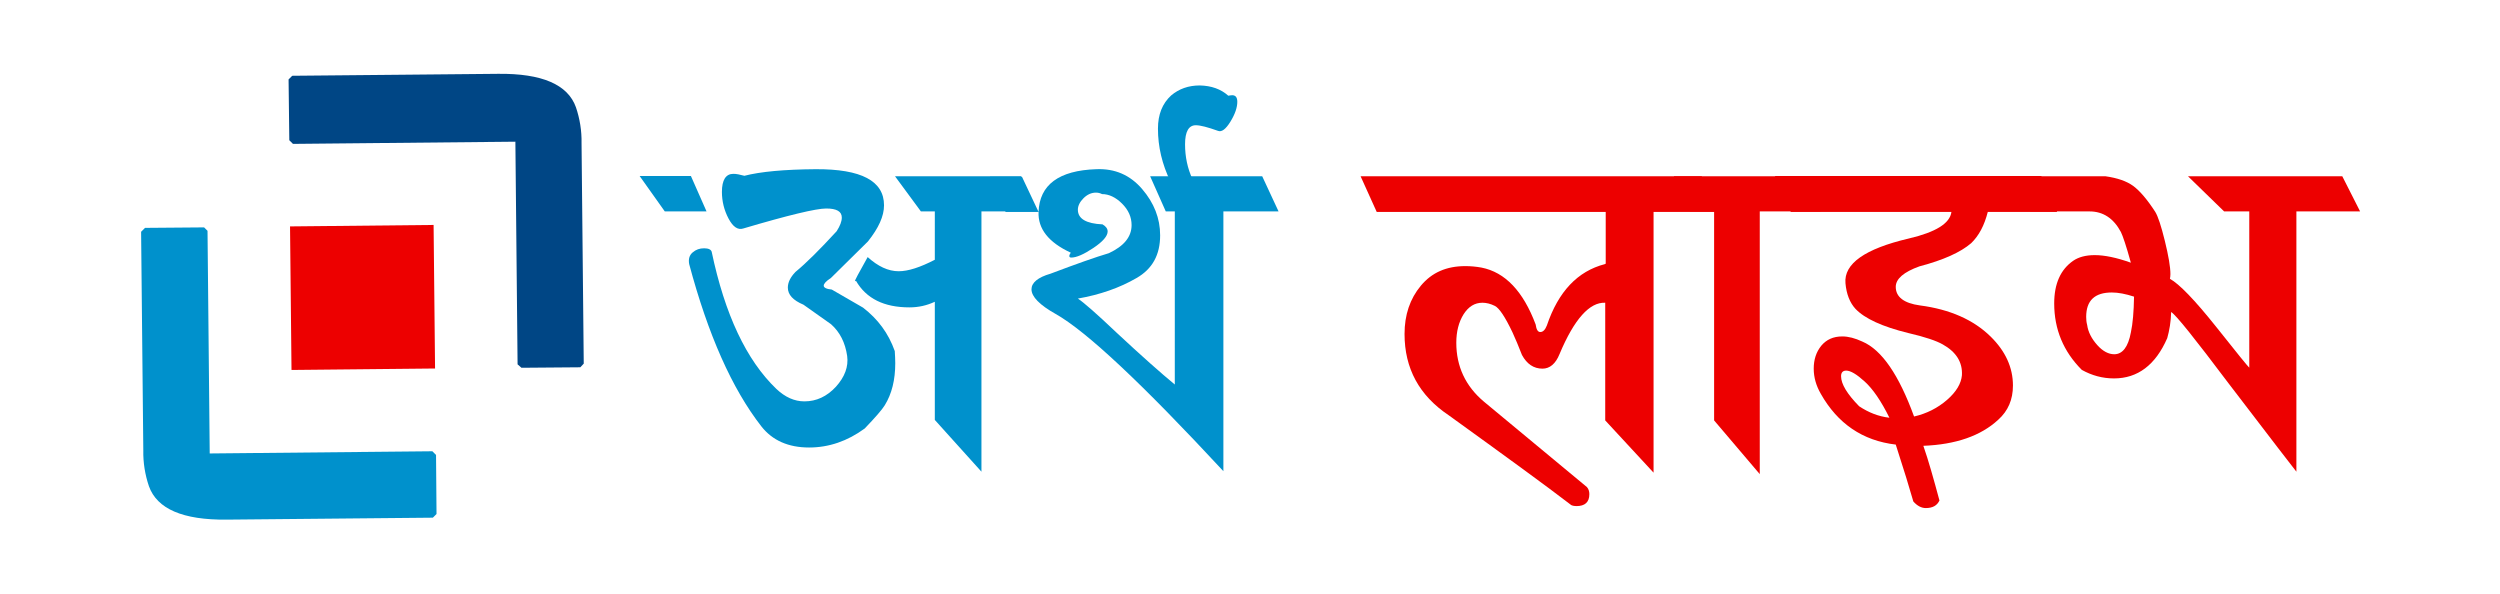 <?xml version="1.0" encoding="utf-8"?>
<!-- Generator: Adobe Illustrator 28.0.0, SVG Export Plug-In . SVG Version: 6.00 Build 0)  -->
<svg version="1.1" id="Layer_1" xmlns="http://www.w3.org/2000/svg" xmlns:xlink="http://www.w3.org/1999/xlink" x="0px" y="0px"
	 viewBox="0 0 1024 243.1" style="enable-background:new 0 0 1024 243.1;" xml:space="preserve">
<style type="text/css">
	.st0{fill:#333333;fill-opacity:0;}
	.st1{fill-rule:evenodd;clip-rule:evenodd;fill:#0091CC;}
	.st2{fill-rule:evenodd;clip-rule:evenodd;fill:#004685;}
	.st3{fill:#ED0000;}
	.st4{fill:#0091CC;}
</style>
<g transform="translate(80.725,76.538)">
	<g transform="matrix(1,0,0,1,59.275,0)">
		<g>
			
				<rect x="-81.8" y="-45.7" transform="matrix(1 -9.714035e-03 9.714035e-03 1 -0.437 8.483186e-02)" class="st0" width="180.7" height="181.5"/>
			<path class="st1" d="M-80.6,16.8l24.2-0.2L-55,18l0.9,91.2l91.2-0.9l1.5,1.5l0.2,24.2l-1.5,1.5l-84.4,0.8
				c-18,0.2-28.6-4.4-31.9-13.7c-1.6-4.7-2.4-9.7-2.3-14.7l-0.9-89.5L-80.6,16.8z"/>
			<path class="st2" d="M97.7,73.9l-24.1,0.2L72,72.7l-0.9-91.2L-20-17.6l-1.5-1.5L-21.8-44l1.5-1.5L64-46.3
				c18-0.2,28.6,4.4,31.9,13.7c1.6,4.7,2.4,9.7,2.3,14.7l0.9,90.3L97.7,73.9z"/>
			<path class="st3" d="M-21.2,16.2l58.8-0.6l0.6,58.8l-58.8,0.6L-21.2,16.2z"/>
		</g>
	</g>
</g>
<g>
	<path class="st4" d="M289.4,86.6h-17.1L262,72.1h21L289.4,86.6z M366.5,143.8c0.1,1.8,0.2,3.4,0.2,4.9c0,6.9-1.4,12.6-4.3,17.3
		c-1.1,1.8-3.8,4.9-8.2,9.5c-7.1,5.2-14.7,7.8-22.8,7.8c-8.5,0-15-2.9-19.5-8.6c-12.1-15.5-21.9-37.7-29.6-66.5
		c-0.4-2.1,0.1-3.7,1.4-4.8c1.4-1.2,2.9-1.7,4.7-1.7c1.8,0,2.8,0.5,3.1,1.4c5.4,25.7,14.2,44.4,26.5,56.2c3.6,3.4,7.4,5.1,11.5,5.1
		c4.9,0,9.2-2,12.9-6c3.6-4,5.2-8.2,4.6-12.6c-0.8-5.5-3-9.8-6.6-13c-3.8-2.7-7.6-5.4-11.3-8c-4.3-1.8-6.4-4.1-6.4-7
		c0-2.1,1-4.2,3.1-6.4c4.5-3.7,10.1-9.3,16.9-16.7c1.4-2.2,2.1-4,2.1-5.6c0-2.5-2.1-3.7-6.4-3.7c-4.1,0-15.4,2.7-34,8.2
		c-2.2,0.7-4.2-0.7-6-4.1c-1.8-3.4-2.7-7.1-2.7-10.9c0-4.9,1.6-7.4,4.7-7.4c1.2,0,2.7,0.3,4.5,0.8c6.6-1.7,16.3-2.6,29.2-2.7
		c18.7-0.1,28,4.8,28,14.8c0,4.4-2.2,9.3-6.6,14.8l-15.2,15c-1.9,1.2-2.9,2.3-2.9,3.1s1.1,1.4,3.3,1.6c4.3,2.5,8.5,4.9,12.8,7.4
		C359.6,130.7,363.9,136.5,366.5,143.8z M424.8,86.6h-22.8v106.6l-19.1-21.2v-48.4c-3.2,1.5-6.6,2.3-10.4,2.3
		c-10.4,0-17.7-3.6-21.9-10.9c-0.1,0.1-0.3,0.2-0.4,0.2c-0.3,0,1.5-3.3,5.2-9.9c4.2,3.8,8.4,5.8,12.7,5.8c3.9,0,8.8-1.6,14.8-4.7
		V86.6h-5.7l-10.6-14.4h51.6L424.8,86.6z"/>
	<path class="st4" d="M523.7,86.6h-22.6v106.4c-33.2-35.8-56.1-57.3-68.7-64.4c-6.6-3.7-9.9-7.1-9.9-10.1c0-2.7,2.6-4.9,7.8-6.4
		c10.6-4,18.5-6.8,23.9-8.4c6.2-2.9,9.3-6.7,9.3-11.5c0-3.3-1.3-6.2-3.9-8.8c-2.6-2.6-5.4-3.9-8.2-3.9c-0.8-0.4-1.6-0.6-2.5-0.6
		c-1.9,0-3.6,0.8-5.1,2.3c-1.5,1.5-2.3,3.1-2.3,4.7c0,3.7,3.4,5.7,10.1,6c1.4,0.8,2.1,1.8,2.1,2.9c0,1.9-2,4.2-5.9,6.8
		c-3.9,2.6-6.9,3.9-9,3.9c-0.5,0-0.8-0.2-0.8-0.6s0.2-0.9,0.6-1.4c-9.1-4.2-13.5-9.8-13.2-16.7h-13.5l-6.4-14.4h13.1l6.8,14.4
		c0.4-11.1,8.3-17,23.7-17.5c7.6-0.3,13.8,2.4,18.7,8.1c4.9,5.7,7.4,12,7.4,19c0,8-3.2,13.8-9.7,17.5c-6.9,4-14.9,6.8-24,8.4
		c2.3,1.5,7.7,6.2,15.9,14c10.2,9.5,18.1,16.5,23.8,21.2V86.6h-3.7l-6.4-14.4h45.9L523.7,86.6z"/>
	<path class="st4" d="M503.1,39.2c0.7-0.1,1.2-0.2,1.6-0.2c1.4,0,2.1,0.9,2.1,2.7c0,2.3-0.9,5-2.8,8.1c-1.9,3.1-3.6,4.4-5.1,3.8
		c-4.2-1.5-7.2-2.3-9.1-2.3c-2.9,0-4.4,2.6-4.4,7.8c0,5.1,1,9.9,3.1,14.4l-9.1,0.8c-3.4-7-5.1-14.2-5.1-21.6
		c0-5.8,1.8-10.3,5.4-13.6c3.2-2.7,7.1-4.1,11.7-4.1C496.2,35.1,500.1,36.5,503.1,39.2z"/>
	<path class="st3" d="M703.6,86.8h-26.3v106.8l-19.8-21.4V124c-6.4-0.3-12.7,6.7-18.7,21c-1.6,4-4,6-7,6c-3.6,0-6.4-1.9-8.4-5.6
		c-1.4-3.6-2.7-6.7-3.9-9.3c-3-6.3-5.4-9.9-7.2-10.8c-1.8-0.9-3.5-1.3-5.1-1.3c-3.2,0-5.7,1.6-7.7,4.7c-2,3.2-3,7.1-3,11.7
		c0,9.7,3.8,17.8,11.3,24.1l42.2,35c0.7,0.8,1,1.8,1,2.9c0,3.3-1.8,4.9-5.3,4.9c-0.7,0-1.4-0.1-2.1-0.4c-10.4-8-27.2-20.2-50.2-36.8
		c-12.1-8.1-18.1-19.2-18.1-33.3c0-7.8,2.2-14.4,6.7-19.8c4.5-5.4,10.5-8,18.2-8c2.2,0,4.4,0.2,6.6,0.6c9.7,1.9,17.1,9.7,22.2,23.3
		c0.3,2.1,0.9,3.1,1.9,3.1c1.1,0,2-0.9,2.7-2.7c4.7-13.9,12.6-22.2,23.7-25.1l0.4-0.2V86.8h-93.8l-6.6-14.6H697L703.6,86.8z"/>
	<path class="st3" d="M745.7,86.6h-24.9v107.6l-18.7-22V86.6h-9.9l-6.6-14.4h52.9L745.7,86.6z"/>
	<path class="st3" d="M842.6,86.8h-28.4c-1.4,5.5-3.6,9.7-6.8,12.8c-4.3,3.7-11.3,6.9-21.2,9.5c-6.4,2.3-9.7,5.1-9.7,8.4
		c0,4.1,3.3,6.7,9.9,7.6c12.3,1.6,22,5.9,29,12.8c6,5.9,9.1,12.6,9.1,20c0,5.8-2,10.4-6,14c-7.1,6.6-17.4,10.2-30.7,10.7
		c2.1,6,4.2,13.5,6.6,22.4c-1,2.1-2.8,3.1-5.6,3.1c-1.8,0-3.5-0.9-5.1-2.7c-1.5-5.3-3.9-13.1-7.2-23.3c-13.6-1.6-23.8-8.6-30.7-20.8
		c-1.9-3.3-2.9-6.7-2.9-10.3c0-3.7,1-6.8,3.1-9.4c2.1-2.5,4.9-3.8,8.6-3.8c2.5,0,5.2,0.7,8.2,2.1c8,3.4,15,13.7,21.2,30.7
		c5.2-1.2,9.7-3.5,13.5-6.8c3.8-3.3,5.8-6.7,6.1-10.1c0.3-5.3-2.3-9.5-7.8-12.6c-2.6-1.5-7.3-3.1-14.2-4.7
		c-10.6-2.6-17.8-5.9-21.6-9.9c-2.3-2.5-3.7-6-4.1-10.5c-0.7-8,8-14.1,25.9-18.3c11.1-2.6,16.9-6.2,17.5-10.9h-65.8L727,72.1h109.1
		L842.6,86.8z M773.9,171.1c-3.4-6.9-6.8-11.8-10.1-14.8c-3.3-3-5.8-4.5-7.6-4.5c-1.4,0-2.1,0.8-2.1,2.3c0,3.2,2.5,7.3,7.4,12.3
		C765.4,169,769.5,170.6,773.9,171.1z"/>
	<path class="st3" d="M966.7,86.6h-26.1v106.6c-0.8-1-10.1-13-27.8-36.2c-13.7-18.2-21.5-28-23.5-29.2c-0.1,4-0.7,7.5-1.6,10.7
		c-4.8,11-12.1,16.5-21.8,16.5c-4.7,0-9.1-1.2-13.2-3.5c-7.5-7.5-11.3-16.6-11.3-27.2c0-8.1,2.6-13.9,7.8-17.5
		c2.2-1.5,5.1-2.3,8.8-2.3c4,0,8.9,1,14.8,3.1c-1.9-6.9-3.3-11-4.1-12.6c-3-5.6-7.3-8.4-12.8-8.4h-24.3l-6.6-14.4h37.4
		c4.9,0.7,8.7,2,11.4,4c2.7,2,5.7,5.5,9,10.6c1.1,1.8,2.4,5.7,3.9,11.8c1.5,6.1,2.3,10.7,2.3,13.7c0,0.8-0.1,1.4-0.2,1.9
		c3.8,2.1,10.1,8.6,18.8,19.5c8.7,11,13.3,16.6,13.7,16.9v-64h-10.3l-14.8-14.4h63.2L966.7,86.6z M874.1,121.5
		c-3.4-1.1-6.4-1.7-9.1-1.7c-7,0-10.5,3.3-10.5,10c0,1.1,0.1,2.2,0.4,3.3c0.4,2.9,1.8,5.6,4.1,8.2c2.3,2.6,4.7,3.8,7,3.8
		c3.4,0,5.7-3,6.8-8.9C873.6,132.5,874,127.6,874.1,121.5z"/>
</g>
</svg>
